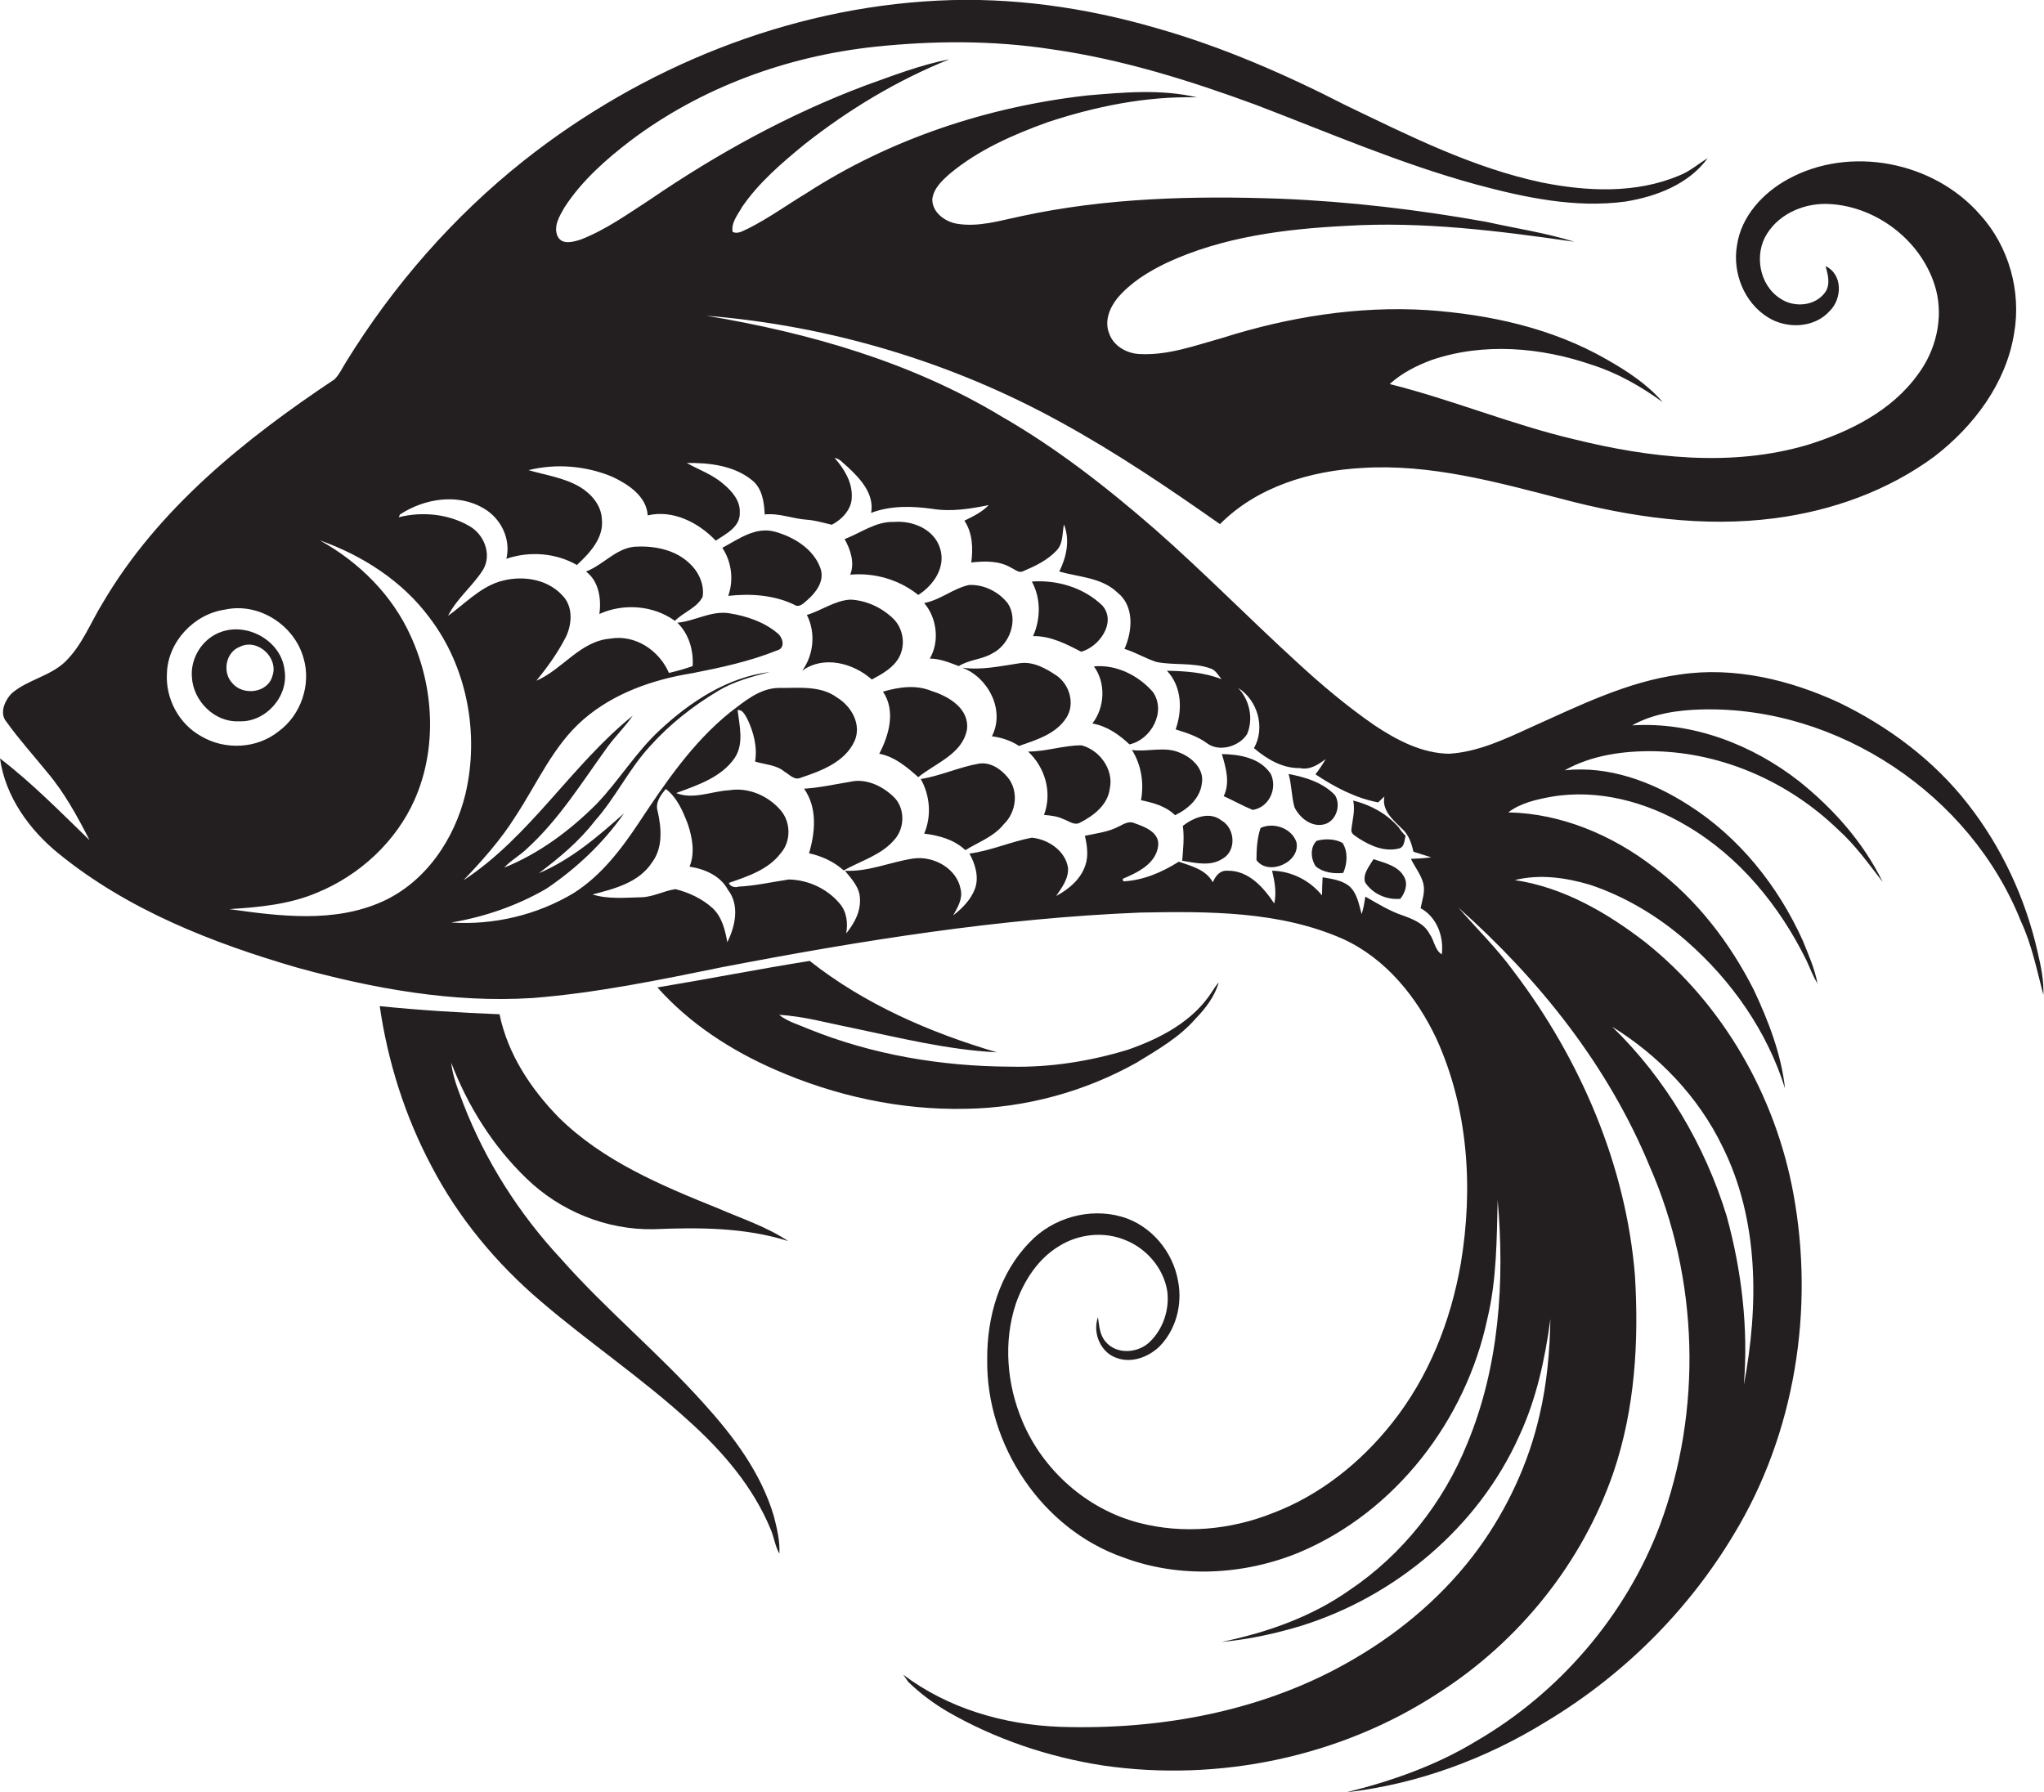 <?xml version="1.0" encoding="utf-8"?>
<!-- Generator: Adobe Illustrator 19.2.0, SVG Export Plug-In . SVG Version: 6.00 Build 0)  -->
<svg version="1.1" id="Layer_1" xmlns="http://www.w3.org/2000/svg" xmlns:xlink="http://www.w3.org/1999/xlink" x="0px" y="0px"
	 viewBox="0 0 655.1 574.5" enable-background="new 0 0 655.1 574.5" xml:space="preserve">
<g>
	<path fill="#231F20" d="M653,304.9c-3.9-17.1-11.5-33.4-22.3-47.2c-10.9-14-25.4-24.8-41.3-32.5c-15.8-7.3-33.6-11.6-51-9
		c-16.9,2.3-32.3,10-47.7,16.9c-8.3,3.8-16.9,7.9-26.2,8.5c-8.7-0.1-16.7-4.3-23.8-9c-9-6.2-17.3-13.2-25.3-20.6
		c-15.3-14-29.8-28.8-45.4-42.5c-15.3-13.3-31.4-25.9-49-36c-28.8-17.4-61.6-26.8-94.6-32.3c39.7,3.2,78.8,14.9,113.7,34.2
		c17.7,9.7,34.4,21,50.9,32.6c11.9-12,29-17.1,45.5-18c21.8-1.4,43.1,4.5,64,9.9c22.2,5.9,45.5,9.2,68.4,6.2
		c18.3-2.4,36.2-8.8,51.1-19.8c12.6-9.7,22.9-23.4,25.5-39.3c2.4-13.5-1.6-28-10.9-38.2c-14.8-17-41.6-22.3-61.5-11.4
		c-8.1,4.4-15.1,12-16.4,21.3c-1.5,8.7,2.3,18.3,9.9,23c6,3.8,14.9,3.5,19.8-2c4-3.9,4.3-11.7-1.3-14.4c0.7,2.6,1.6,5.6,0,8.2
		c-3.2,4.7-10.1,5.2-14.5,2.2c-6.8-4.3-8.5-14.3-4.2-20.9c4.2-6.6,12.4-9.9,20.1-9.4c15.5,0.9,30,12.4,34,27.5
		c2.4,9.3-0.1,19.5-5.8,27.1c-8.4,11.7-21.9,18.4-35.4,22.6c-24.4,7.2-50.5,4.2-74.8-1.8c-20-4.7-39.1-12.7-59.1-17.7
		c3.8-3.5,8.6-5.9,13.4-7.7c16.7-5.7,35.1-4.1,51.6,1.6c8.1,2.6,15.6,6.9,22.5,11.9c-4.9-5.7-11.3-9.9-17.8-13.6
		c-17.5-10.1-37.6-14.5-57.6-15.9c-22.2-1.4-44.5,2.2-65.7,8.9c-8.6,2.4-17.2,5.6-26.3,5.2c-4.2-0.1-8.6-2.5-10-6.6
		c-1.6-3.9,0.1-8.2,2.6-11.3c4.2-5,9.9-8.5,15.7-11.3c18-8.4,38-10.9,57.6-11.9c24.5-1.5,49,1.6,73.2,5.1
		c-9.3-2.9-18.9-4.3-28.3-6.4c-21.8-3.9-43.8-6.5-65.9-7.4c-27.8-1-55.9-0.3-83.1,5.6c-6.8,1.4-13.7,3.6-20.7,2.4
		c-3.8-0.7-7.8-3.6-7.8-7.8c0.4-3.5,3.1-6,5.6-8.2c9.1-7.6,20.2-12.5,31.3-16.5c15.4-5.1,31.6-8.4,47.9-8
		c-11.5-2.7-23.5-1.6-35.2-0.6c-31.8,3.6-63,13.9-89.9,31.3c-6.3,3.8-12.2,8.1-18.8,11.4c-1.5,0.6-3.2,1.9-4.9,1
		c-0.5-3,1.7-5.5,3-7.9c5.4-7.9,12.7-14.1,20-20.1c14.2-11.2,29.8-20.6,46.5-27.3c-9.3,1.8-18.3,5.3-27.2,8.5
		c-24.4,9.2-47.3,21.8-68.8,36.5c-7.1,4.6-14.2,9.7-22.2,12.8c-2.3,0.7-5.8,1.8-7.3-0.9c-1.6-3.2,0.5-6.6,2.1-9.4
		c5.5-8.5,13.3-15.4,21.3-21.5c22.6-17,50.1-27,78.1-30c18.9-2,38-2.1,56.8,0.8c22.5,3.2,44.2,10,65.4,17.8
		c23.3,8.9,46.4,18.9,70.5,25.5c15.6,4.2,31.9,7.7,48,5.5c9.9-1.6,20.3-5.6,26.3-13.9c-3.1,1.9-5.8,4.3-9.2,5.6
		c-13.8,5.8-29.4,5.1-43.9,2.2c-22.2-4.7-42.6-15-62.8-24.7C412.1,23.9,391.8,15,370.6,9c-22.7-6.6-46.4-10-70.1-8.8
		c-48.1,2.4-94.8,21.4-132.5,51.2c-22.7,18-42,40.1-57.2,64.8c-1.1,1.8-2.1,3.9-3.6,5.4c-28.7,19.1-56.6,41.5-74.3,71.7
		c-3.9,6.3-6.6,13.6-12.1,18.9c-4.9,4.6-12,5.7-17,10c-2.3,2.3-4.1,6.5-1.7,9.2c4,5.6,8.7,10.8,13,16.1c5.6,6.6,9.7,14.2,13.6,21.8
		C19.4,260.3,10.3,251,0,243.1c1.7,12.2,9.4,22.9,18.8,30.5c22.2,18.1,49.4,28.7,76.6,36.6c24.4,6.7,49.8,11.3,75.2,9.7
		c20.5-1.6,40.8-5.8,60.9-9.9c44.3-8.5,89-15.7,134.1-17.5c21.8-0.4,44.6-0.5,64.9,8.5c13.7,6.3,23.6,18.6,29.9,32
		c10.2,22.4,11.8,47.9,7.8,71.9c-3.2,18.5-10.3,36.5-22.1,51.3c-10,12.6-23.1,23.1-38.2,28.8c-13.5,5.4-28.8,6.8-42.9,3.1
		c-16.6-4.3-30.7-16.8-37.3-32.5c-5-11.8-6.2-25.5-2.1-37.8c2.6-7.3,7-14.2,13.7-18.3c6.3-4,14.5-4.9,21.4-2
		c6.8,2.7,12.2,9,13.4,16.3c0.8,6-1.4,12.5-5.9,16.6c-3.8,3.4-10.5,3.8-13.9-0.4c-1.9-2.2-2-5.1-2.4-7.8c-1.8,5,0.8,11.4,6.1,13.1
		c4.7,1.7,10-0.3,13.5-3.6c5.4-5.4,7.5-13.5,6.1-20.9c-1.6-9.6-8.7-18.1-18.1-20.8c-10.4-3-22.2,0.4-29.5,8.2
		c-9.7,9.9-13.7,24-13.6,37.5c-0.4,27.4,17.5,54.4,43.6,63.5c18.1,6.8,38.7,5.7,56.4-1.6c30.9-13,53.4-42.4,60.3-74.9
		c3-12.5,3-25.4,3.3-38.1c2.3,26.3,0.5,53.4-9.7,78c-7.6,18.9-20.8,35.7-37.8,47.1c-12.2,8.6-26.5,13.6-41,16.6
		c8.6-0.8,17-2.6,25.3-5.1c30.4-9.4,57-31.7,70.1-60.9c5.5-11.8,8.3-24.7,10-37.5c-0.2,10.4-1.1,20.8-3.5,30.9
		c-3.5,15.3-10.3,29.9-19.5,42.6c-10.5,14.4-24.3,26.3-39.7,35.3c-28.4,16.8-62,23-94.7,21.9c-17.8-0.7-35.7-5.9-50-16.7
		c0.5,0.8,1.1,1.5,1.6,2.3c3.8,3.7,8.1,6.9,12.7,9.6c15.3,8.8,32.3,14.5,49.7,17.2c37,5.4,76.2-2.7,107.6-23.3
		c25.8-16.5,46-41.6,56-70.6c6.9-20.3,8.2-42,6.9-63.2c-2.9-35.4-17.5-69.3-38.9-97.5c-5.3-7.3-11.8-13.6-17.7-20.4
		c25.9,23,48,50.7,61.3,82.9c15.8,36,17,78.2,3.3,115.1c-10.9,28.9-32.2,53.7-58.9,69.2c-12.8,7.8-27.1,12.8-41.6,16.4
		c22.7-2.6,44.7-10.7,64.1-22.7c24.5-14.7,45.4-35.4,60.1-60c19.6-32.3,25.9-72,19.1-109.1c-5.7-31.3-22.5-60.8-47.5-80.7
		c-12.3-9.5-26.3-17.6-41.8-19.9c8-2,16.3-0.8,24.1,1.5c11.4,3.8,22,10.2,31,18.1c14.4,12.6,25.8,28.9,31.5,47.2
		c-1.2-11-5.3-21.6-10-31.6c-7.7-15.2-18.3-29-32-39.3c-13.3-10.3-29.8-17.3-46.7-17.6c3.9-3,8.9-4.1,13.7-5
		c15-2.6,30.6,1.6,43.5,9.3c16.9,9.9,29.7,25.6,38.3,43c1.2,2.5,2.1,5.2,3.6,7.5c-0.9-4.8-2.9-9.2-4.7-13.7
		c-7.9-17.5-20.4-33.2-36.7-43.5c-11.7-7.5-25.5-12.6-39.6-11.1c8.7-4.9,19.1-6.3,29-6.1c21.8,0.5,43,10,58.6,25.1
		c5.5,4.9,9.8,11,14.3,16.8c-6.2-12.7-15.8-23.5-26.8-32.3c-15.1-11.8-34.2-19.1-53.5-17.9c6.8-3.8,14.7-4.9,22.3-5.1
		c43.7-1.1,86.2,27.4,102.3,67.9c3.5,7.5,5.1,15.6,7.2,23.6C655.1,314.3,654.1,309.6,653,304.9z M53.5,215.8
		c0.3-10.1,8.7-19,18.6-20.4c10.9-2.4,22.3,5,25.2,15.6c2.5,8.5-0.9,18.3-8.1,23.5c-6.9,5.5-17.1,6-24.7,1.5
		C57.4,232.1,53,224,53.5,215.8z M122.5,289c-15.4,6.9-32.8,4.7-49,2.4c9.6-0.6,19.3-1.5,28.2-5.3c13.6-5.6,25.2-16.3,31.2-29.8
		c7.3-16.6,6.2-36.2-1.3-52.5c-5.9-13.1-16.6-23.7-29.1-30.6c13.6,4.8,26.4,13,35.1,24.7c12.1,15.8,16.1,37.2,11.6,56.5
		C145.7,268.9,136.5,282.7,122.5,289z M233.1,302c-0.7-3.9-1.7-8.1-4.7-10.9c-3.3-3-7.5-5-11.9-6.1c-3.7,0.5-7.1,2.5-10.9,2.6
		c-5.2,0.1-10.6,0.7-15.7-0.9c7-1.8,14.9-3.8,19.1-10.3c3.5-4.7,3-10.9,1.8-16.3c-0.9-2.8,0.9-5.2,2.6-7.2c3.6,2.7,5.4,7,7,11.1
		c1.5,4.4,2.4,9.4,0.6,13.8c4.8,0.7,9.9,2.9,12.3,7.4C237.1,290.1,235.7,296.8,233.1,302z M462.1,305.9c-2.3-1.4-2.4-4.5-3.9-6.5
		c-1.7-3.4-5.4-4.8-8.7-6c-4.2-1.4-8-3.8-11.9-6c-0.3,1.9-0.6,3.8-1.2,5.6c-0.9-3.2-1.4-6.7-4-9c-2.4-1.9-5.6-2.3-8.5-2.8
		c-0.1,1.9-0.2,3.8-0.2,5.8c-3.9-4.8-9.8-7.8-16-7.9c0.8,3.4,1.5,6.9,0.7,10.5c-3.4-5.1-8.2-10.6-14.9-10.5
		c-2.5-0.2-3.9,1.6-4.8,3.7c-2.2-4.1-6.9-5.2-10.9-6.6c-5.4,3.4-11.4,6-17.8,6.3c0-0.2-0.1-0.6-0.2-0.8c4.8-2,10.8-4.9,11.4-10.7
		c0.4-4.2-4.3-6-7.5-7.1c-1.8-0.9-3.5,0.2-5.1,1c-3.4,1.8-7.2,2.2-10.9,3c0.7,3,1.2,6.3,0.2,9.3c-1.4,4.5-5.3,7.8-9.4,10
		c1.8-2.7,4-5.5,3.8-9c-0.8-5.5-6.4-9.2-11.6-9.7c-6.8,1.3-13.2,4.2-20,5.1c1.9,3.4,3.1,7.5,1.8,11.2c-1.3,3.5-4,6.3-7,8.6
		c1.4-2.5,3.1-5.3,2.4-8.3c-1.2-6.8-8.8-10.9-15.3-9.9c-7.3,1.1-14.3,4.3-21.8,3.9c2.1,2.6,4.7,5.3,4.8,8.8
		c0.3,4.3-1.8,8.1-4.4,11.3c0.6-3.3,0.2-7-2.1-9.6c-4-4.8-10.2-7.6-16.3-7.7c-5.3,0.8-10.6,2-16.1,2.3c-1.1,0.4-2.7,0-3.1-1.2
		c6-2.1,12.6-4.2,16.6-9.5c3.4-3.8,3.3-10.1-0.1-13.9c-4-4.6-10.3-7.3-16.4-6.3c-5.6,0.3-11.5,3.1-17,0.9c6.8-2.5,14.5-5,18.8-11.3
		c3-4.6,1.5-10.2,0.9-15.3c1.7-0.2,2.4,1.7,3.1,2.8c2,4.2,3.3,9,2.5,13.7c3.2,1,6.8,1,9.5,3.3c1.6,0.9,3.1,2.8,5.1,1.9
		c6.6-2.2,14.2-5,17.3-11.8c2.3-5.3-1-11.1-5.6-13.9c-5.4-4-12.4-3-18.7-3.1c-6.2,0.1-11.1,4.4-15.7,7.9
		c-11.9,9.6-20.6,22.4-29,35.1c-5.7,8.6-12.2,17.2-21.1,22.8c-11.7,7-25.6,10.3-39.2,9.4c10.7-1.8,21.2-5.4,30.6-10.9
		c9.6-6.5,18.2-14.6,24.8-24.1c-8.3,7.4-16.9,14.8-27.3,19.2c6.5-4.9,12.9-10.2,17.9-16.7c6.7-7.5,11-16.8,17.9-24.2
		c6.2-6.9,13.6-12.7,21.6-17.5c5.1-3.1,10.9-4.6,16.6-6.1c-13.6,1.7-25.4,9.5-35.2,18.6c-7.7,7.1-13.1,16.2-20.3,23.7
		c-8.5,8.5-18.4,15.9-29.6,20.4c2.1-2.3,4.9-3.8,7.1-5.9c10.5-9.5,17.9-21.6,26.1-32.9c2.5-3.4,5.6-6.4,8-9.9
		c-19.7,15.9-32.9,38.8-54.3,52.8c6.1-6.4,12-13,16.7-20.5c7-10.6,12.1-22.7,21.8-31.1c9.7-8.4,22.3-12.8,34.8-14.8
		c9.2-1.8,18.5-3.8,27.2-7.3c2.9-0.7,1.9-4.3,0.1-5.6c-4.3-3.6-9.8-5.4-15.2-6.3c-5.9-1-11.1,2.5-16.8,3c3.7,3.6,5.2,8.8,4.9,13.9
		c-2.5,0.9-5,1.6-7.6,2.2c-3.1-7.2-10.8-12.4-18.8-11c-9.7,0.8-15.3,9.9-23.7,13.5c3.6-4.4,6.9-9,9.5-14.1c2-4.2,2.3-9.8-1.2-13.3
		c-5.1-5.5-13.5-6.5-20.4-4.3c-6.3,2.1-10.9,7.1-16.2,10.9c2.8-5.6,8-9.6,11.3-14.9c2.8-4.9,0.2-11.3-4.5-13.9
		c-6.7-3.9-15.2-4.7-22.6-2.8c0.1-0.2,0.3-0.7,0.4-0.9c7.8-5.1,18.6-6.9,26.9-1.9c5.5,3.2,8.7,9.8,7.2,16.1c7.4-2.5,15.8-1.9,22.6,2
		c4.1-3.8,8.7-8.7,8-14.7c-0.2-4.5-3.4-8.1-7-10.3c-5.1-3-11-3.8-16.5-5.4c8.8-2.2,18.4-1.4,26.8,2.1c5.1,2.4,11,6.2,11.4,12.4
		c8.1-1.9,16.3,2.3,21.8,8.1c3.3-2.2,7.9-4.4,7.7-9c0.2-3.8-2.5-6.9-5.3-9.2c-3.4-3-7.8-4.5-11.7-6.7c7.2-0.1,15.1,0.8,20.9,5.5
		c3.3,2.6,3.9,7,4.1,11c4.6-0.5,9,1.4,13.6,1.7c2.7,0.2,5.2,1,7.9,1.6c3.3-1.7,6.4-5,6.4-8.9c0.2-4.8-2.5-9.1-5.5-12.5
		c1.7,0.2,2.8,1.8,4.1,2.8c4.1,3.8,8.7,8.7,7.6,14.8c6.3-2.4,13.1-2.2,19.6-1.3c6.1,1,12.2,0,18.1-1.2c-2.2,2.3-5,3.6-7.8,5
		c2.6,3.9,2.8,8.8,2.2,13.4c4.3-0.5,9-0.6,12.8,1.7c1.2,0.5,2.4,1.8,3.8,1.1c3.8-1.6,7.8-3.5,10.7-6.6c2.2-2.2,1.8-5.5,2.4-8.4
		c2,5,0.8,10.5-1.5,15.1c6.3,1.8,13.6,1.9,18.6,6.7c5.5,4.3,4.9,12.3,2.3,18.1c3.6,1.1,6.8,3.1,10.3,4.2c5.6,1.1,11.6,0.1,17.1,2
		c1.8,0.5,2.6,2.2,3.7,3.5c-5.6-2.2-11.6-2.6-17.5-2.7c4.8,5,5,12.6,2.8,18.8c3.5,1.1,7,2.2,10,4.4c3.9,3,10.4,1.1,12.9-2.9
		c2.1-4.9,0.8-11-2.9-14.8c6.3,3.9,8.8,12.8,5.1,19.3c4.1,3.5,9.1,6.5,14.7,6.4c3.2,0.7,5.9-1.1,8.3-2.9c-1,1.7-2.1,3.4-3.3,4.9
		c6.2,4.1,12.8,7.6,20.1,9c0.7-0.6,1.3-1.3,2-1.9c-0.9,4.5,2.8,7.5,5.6,10.3c2.2,1.9,3.1,4.7,3.7,7.4c1.9,0.6,3.8,1.2,5.7,1.8
		c-2.2,0.3-4.3,0.4-6.5,0.5c1.3,2.7,3.3,5.1,4,8c0.6,2.6-0.4,5.3-0.9,7.8C460.4,293.9,462.8,300,462.1,305.9z M552,367.4
		c11.8,23.6,11.7,51.1,6.9,76.5c1.5-18.2-0.7-36.6-5.5-54.1c-7-22.8-19.6-44.1-36.7-60.7C531.6,338.3,544.3,351.5,552,367.4z"/>
	<path fill="#231F20" d="M272.5,184.2c7.8-0.7,15.7,1.6,21.8,6.5c4.9-3.1,8.9-8.9,7-14.9c-1.9-6.2-8.8-9-14.8-8.5
		c-5.8-0.2-10.6,3.5-15.8,5.5C272.6,176.2,274,180.4,272.5,184.2z"/>
	<path fill="#231F20" d="M263,182.3c-2.1-6.2-8.4-10.1-14.4-11.8c-6.3-1.9-11.9,2.3-17.1,5.1c3,4.5,3.7,10.3,1.9,15.4
		c7.1-0.8,14.6-0.3,21.1,2.8c1.7,1.2,3.2-0.6,4.4-1.6C261.6,189.8,264.3,186.2,263,182.3z"/>
	<path fill="#231F20" d="M220.9,180.5c-4.3-4.1-10.6-5.5-16.4-5.3c-6.6-0.1-10.9,5.8-16.7,8c4.1,3,5,8.8,4.3,13.6
		c7.7-3.5,17.3-2.8,24.2,2.2c2.8-2.8,7-4.1,8.9-7.7C225.8,187.3,223.9,183.2,220.9,180.5z"/>
	<path fill="#231F20" d="M331.1,203.9c5.6-0.1,10.6,2.5,15.4,5c5.7-1.5,11.4-9.3,6.9-14.7c-5.9-5.8-14.5-8.4-22.7-7.8
		C333.6,191.7,333.6,198.3,331.1,203.9z"/>
	<path fill="#231F20" d="M298,211.1c3.3,0,6.3,1.3,9.3,2.4c3.3-2.1,7.5-2.1,10.8-4.1c5.5-2.8,8.4-10.7,4.9-16
		c-2.9-3.7-7.6-6.1-12.4-5.9c-5.1,1.1-9.2,4.8-14.4,5.8C300.3,198.1,301.2,205.6,298,211.1z"/>
	<path fill="#231F20" d="M288.2,210.6c2.1-4,1.3-9.2-2-12.4c-3.7-3.5-8.6-5.8-13.7-6c-5,0.3-9.2,3.5-13.9,4.9
		c2.9,5.7,2.2,12.8-1.5,17.9c6.8-5,16.4-2.5,22.3,2.8C282.8,216,286.4,214,288.2,210.6z"/>
	<path fill="#231F20" d="M91.2,214.8c-1-9.2-11.6-15.3-20.2-12.3c-6,2-10,8.3-9.5,14.5c0.4,7.7,7.3,14.6,15.1,14.2
		C85.1,231.6,92.6,223.2,91.2,214.8z M74.4,218.9c-3.2-3.4-2.1-9.9,2.5-11.6c5.7-2.8,12.5,3.6,10.4,9.4
		C85.8,222.2,77.8,223.1,74.4,218.9z"/>
	<path fill="#231F20" d="M341.8,230c2.8-4.4,1-10.5-3.1-13.4c-3.5-2.4-7.7-4.7-12-4c-6.1,0.9-12.2,2.3-18.3,1.4
		c8.4,3.2,13.8,13.7,9.5,22c3.1,0.4,6.1,1.4,8.7,3.1C332,237.2,338.5,235.3,341.8,230z"/>
	<path fill="#231F20" d="M369.5,221.8c-4.6-5.3-11.8-8.9-18.9-8.2c3.9,5.3,3.5,13.2-0.5,18.3c4.6,0.8,8.5,3.5,11.9,6.7
		C368.9,237.1,373.9,228.1,369.5,221.8z"/>
	<path fill="#231F20" d="M309.9,233.9c0.9-6.7-5.8-10.7-11.3-12.4c-5-2.1-10.5-1.3-15.6,0.2c4.1,6.1,2,13.8-1.2,19.9
		c4.9,0.9,8.9,4.3,12.5,7.5C300,244.5,308.4,241.7,309.9,233.9z"/>
	<path fill="#231F20" d="M346.6,238.9c-5.8,0-11.3,2-17.1,2c5.5,5.1,7.8,13.2,5.1,20.3c2.1,0.2,4.2,0.4,6.1,1.3
		c1.8,0.6,3.7,2.3,5.6,1.1c4.3-2.2,8.8-5.7,9.4-10.9C357,246.8,352.5,240.4,346.6,238.9z"/>
	<path fill="#231F20" d="M385.2,251c0.8-4.5-3.2-8.2-7-9.7c-4.9-2.2-10.3-0.2-15.4-0.9c3,4.8,3.9,10.6,2.9,16.1
		c3.9,0.8,8,1.9,10.9,4.8C380.8,259.3,384.7,255.8,385.2,251z"/>
	<path fill="#231F20" d="M407.3,248.1c-3.4-5.2-10-6.3-15.7-6.4c1.3,4.3,2.7,9.2,0.6,13.5c3.1,1.4,6.1,3.1,9.3,4.4
		C406.7,258.8,409.5,252.8,407.3,248.1z"/>
	<path fill="#231F20" d="M313.6,244.8c-6.3,1.1-12.2,3.9-18.5,4.9c3,5.3,3.5,11.9,1.1,17.5c4.8,0.6,9.6,1.9,13.2,5.3
		c4.2-2.6,9.1-4.3,12.3-8.3c4-3.8,4.9-10.6,1.3-15C320.8,246.5,317.3,244.1,313.6,244.8z"/>
	<path fill="#231F20" d="M424.5,264.2c3.8-1,5.4-6.3,3.3-9.4c-3.9-4-9.4-5.7-14.8-6.7c1,3.5,0.9,7.2,1.9,10.7
		C416.6,262.2,420.4,265.3,424.5,264.2z"/>
	<path fill="#231F20" d="M272.4,250.6c-4.9,0.8-9.7,1.9-14.7,2.2c4.3,6.1,3.6,13.9,1.6,20.7c4.1,0.9,8,2.7,11.1,5.5
		c5.5-3.1,12.1-4.9,16.3-9.9c3.4-3.8,3.4-10.3-0.4-13.8C282.6,251.8,277.4,249.4,272.4,250.6z"/>
	<path fill="#231F20" d="M448.6,271.9c1.6-0.6,1.5-2.7,1.9-4c-0.9-0.8-1.6-1.8-2.3-2.8c-3.8-4.3-8.9-7.1-14.5-8.5
		c0.7,3.2-0.3,6.4-0.6,9.5c0,1.4,1.5,1.9,2.5,2.7C439.4,271.2,444,273.2,448.6,271.9z"/>
	<path fill="#231F20" d="M391.5,263c-3.9-3.1-9-0.9-12.4,1.7c0.5,3.7,0.1,7.4-0.2,11.2c4.3,0.7,9.1,1.9,13-0.7
		C396.4,272.6,395.8,265.4,391.5,263z"/>
	<path fill="#231F20" d="M404.7,265.1l-0.7,0.3c-1.1,3.3-1.3,6.9-1.3,10.3c3.8,5.2,14.2,0.7,12.8-5.8
		C414,265.6,408.7,263.7,404.7,265.1z"/>
	<path fill="#231F20" d="M422,269.5c-2.2,2-1.9,5.9-0.3,8.2c2.4,2,5.7,2.4,8.8,2.1c1.3-3,1.6-6.7-0.2-9.6
		C427.8,268.8,424.6,268.8,422,269.5z"/>
	<path fill="#231F20" d="M440.2,275.4c-1.3,2.2-3.5,4.7-2.7,7.4c2.4,3.7,6.9,5.7,11.3,5.3c1.5-1.9,2.5-4.6,1.3-6.9
		C448.2,277.5,443.8,276.6,440.2,275.4z"/>
	<path fill="#231F20" d="M319.5,337.3c-21.4-6.3-42.4-15.4-60-29.3c-16.3,2.6-32.5,5.8-48.8,8.5c10.3,11.6,23.6,20.2,37.8,26.4
		c19.2,8.4,40.2,13,61.2,12.5c19-0.3,38-5.5,54.6-14.8c6.7-4.1,13.7-8.1,18.9-14.1c3.2-3.3,6.1-7.1,7.4-11.6
		c-0.8,0.9-1.5,1.9-2.1,2.9c-6.1,9.6-16.7,15.1-27.1,18.7c-12.2,3.7-24.9,5.7-37.6,5.4c-22.1-0.1-44.2-3.8-64.7-12.1
		c-3.2-1.4-6.6-2.3-9.4-4.5c7.8,0.4,15.4,2.6,23.1,4.1C288.1,332.6,303.6,336.5,319.5,337.3z"/>
	<path fill="#231F20" d="M168.7,377.7c10.8,10.5,25.7,16.6,40.8,16.3c14.4-0.6,29.2-0.6,43.1,3.8c-6.9-4.6-14.9-7.2-22.5-10.5
		c-18.1-7.3-36.8-15.1-51-29.1c-9-9.2-16.4-20.4-19-33.1c-12.8-0.5-25.6-1.3-38.4-2.6c2.6,17.9,8.1,35.3,16.6,51.3
		c8.6,16.5,20.7,31.1,34.9,43.2c15.5,13.3,32.5,24.7,47.6,38.5c10.8,9.7,20.6,21.1,26.2,34.7c1.1,2.5,1.4,5.4,2.8,7.8
		c0.2-4.1-0.8-8.2-1.8-12.1c-4.1-13.8-12.9-25.5-22.4-36c-14.5-16.2-31.4-30.1-45.8-46.4c-13.4-14.4-24.2-31.3-31.3-49.7
		c-1.6-4.3-3.4-8.6-3.9-13.2C149.9,354.5,158,367.4,168.7,377.7z"/>
</g>
</svg>
